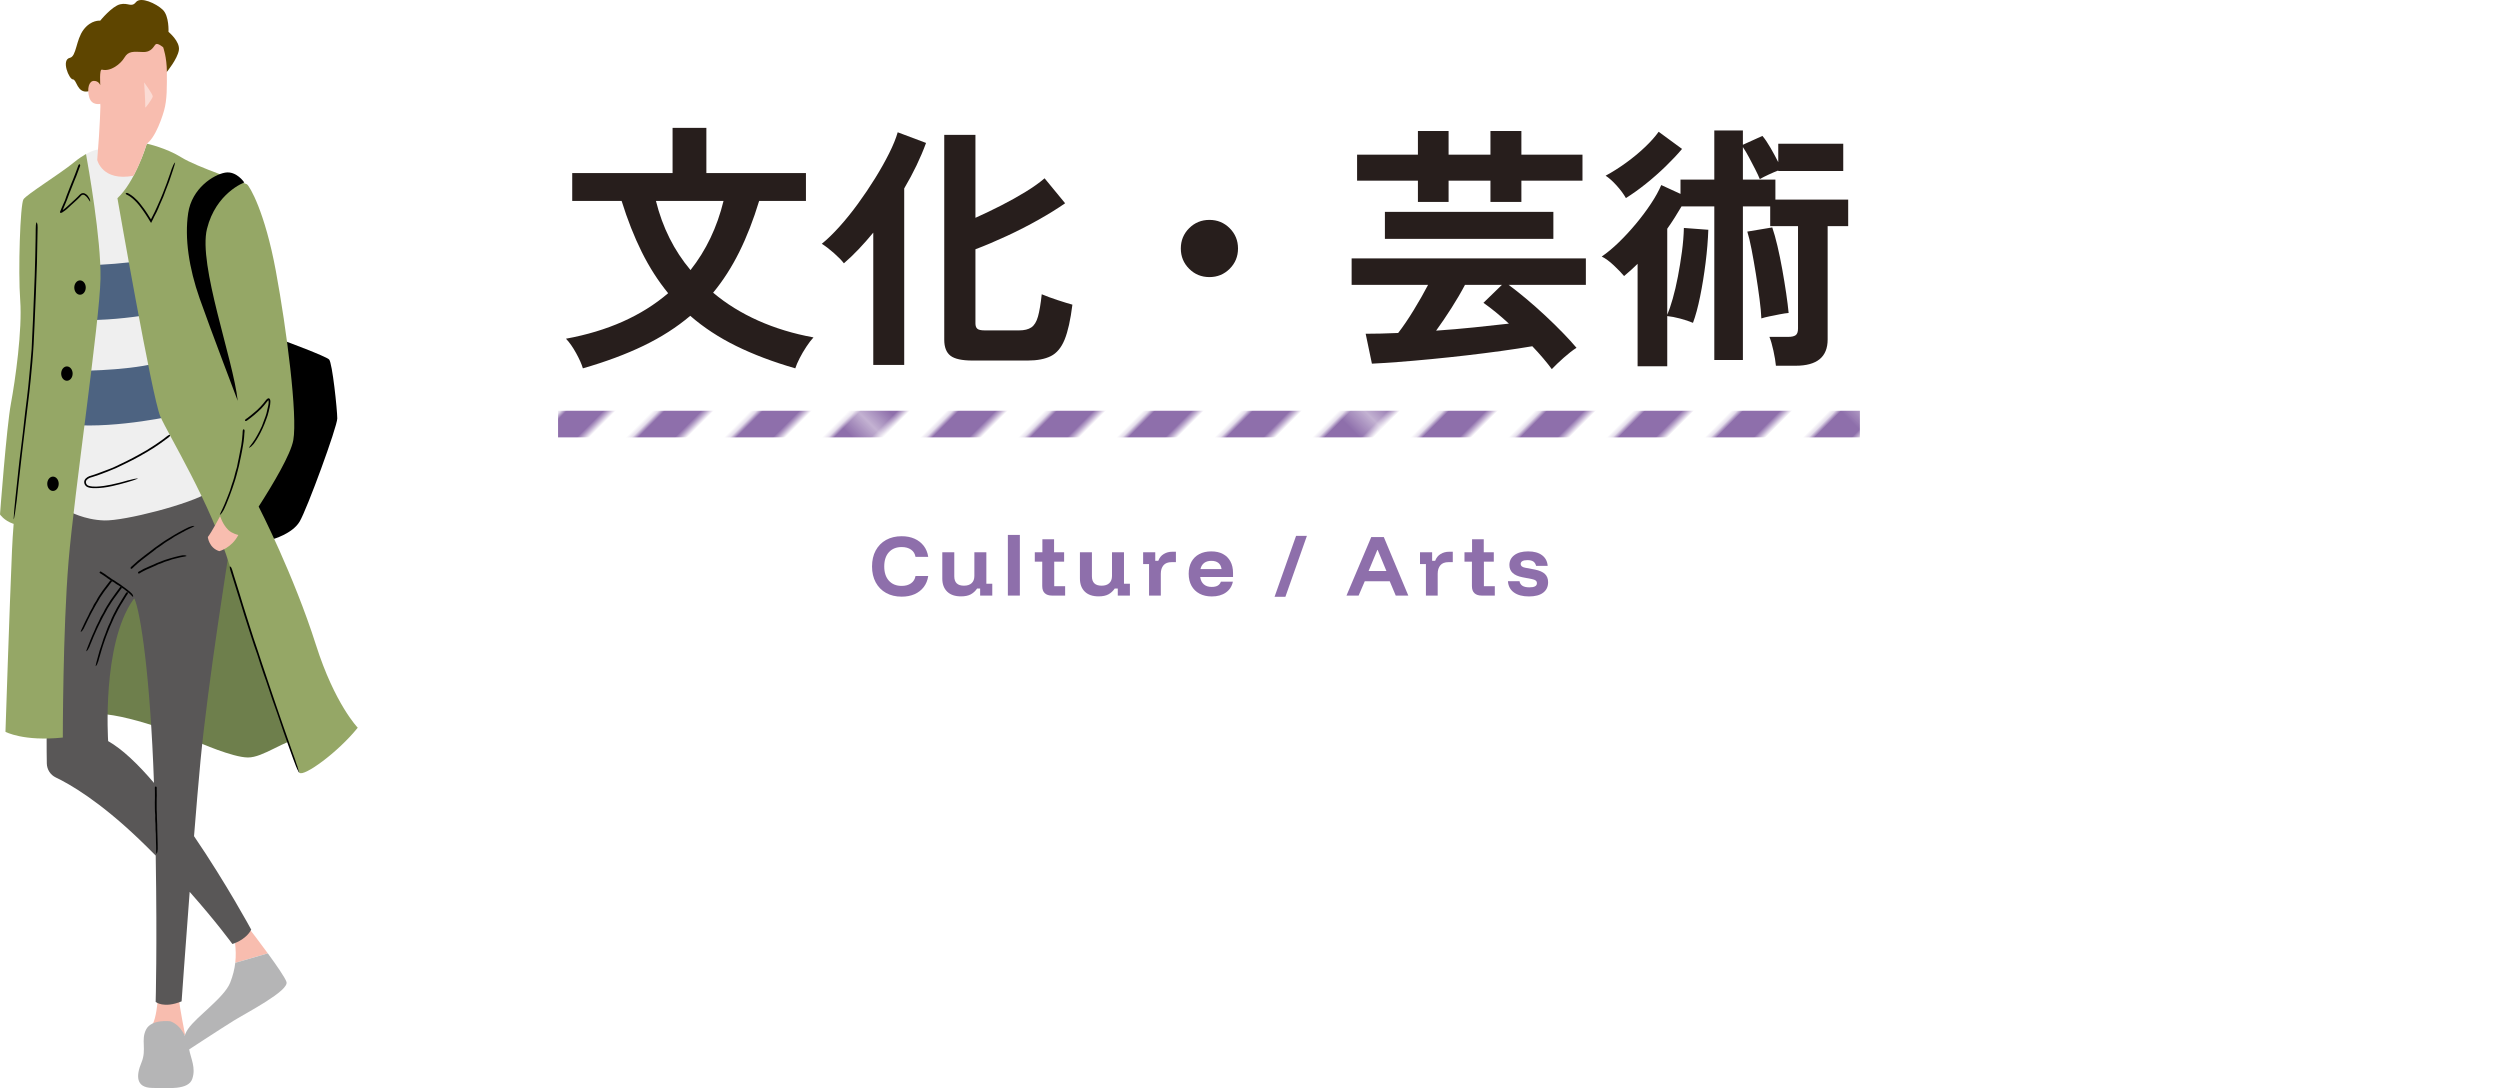 <?xml version="1.0" encoding="UTF-8"?><svg id="_レイヤー_2" xmlns="http://www.w3.org/2000/svg" xmlns:xlink="http://www.w3.org/1999/xlink" viewBox="0 0 576.978 251.15"><defs><style>.cls-1{fill:none;}.cls-2{fill:#95a766;}.cls-3{fill:#5e4500;}.cls-4{fill:#6e7f4c;}.cls-5{fill:#efefef;}.cls-6{fill:#fff;}.cls-7{fill:url(#_新規パターンスウォッチ_3);}.cls-8{fill:#f8bdaf;}.cls-9{fill:#8e6fab;}.cls-10{opacity:.46;}.cls-11{fill:#4d6381;}.cls-12{fill:#b5b5b6;}.cls-13{fill:#595757;}.cls-14{fill:#271e1c;}</style><pattern id="_新規パターンスウォッチ_3" x="0" y="0" width="15.529" height="15.529" patternTransform="translate(-30478.308 29492.638) rotate(45) scale(1 5.175)" patternUnits="userSpaceOnUse" viewBox="0 0 15.529 15.529"><rect class="cls-1" width="15.529" height="15.529"/><rect class="cls-1" width="7.764" height="15.529"/><rect class="cls-9" x="7.764" width="7.764" height="15.529"/></pattern></defs><g id="line"><path class="cls-14" d="M134.523,85.01c-.28-.96-.8-2.13-1.56-3.51-.76-1.38-1.54-2.49-2.34-3.33,9.6-1.76,17.46-5.259,23.58-10.5-2.32-2.84-4.35-6.009-6.09-9.51-1.74-3.5-3.291-7.43-4.65-11.79h-11.4v-6.42h23.16v-10.44h7.8v10.44h22.98v6.42h-10.8c-1.32,4.36-2.85,8.29-4.59,11.79-1.74,3.501-3.75,6.63-6.03,9.39,3.04,2.56,6.51,4.71,10.41,6.45,3.9,1.74,8.149,3.03,12.75,3.87-.52.56-1.071,1.281-1.65,2.16-.581.879-1.101,1.77-1.56,2.67-.46.9-.79,1.67-.99,2.31-5.121-1.48-9.67-3.201-13.65-5.16-3.981-1.959-7.51-4.279-10.59-6.96-3.12,2.64-6.711,4.941-10.77,6.9-4.061,1.96-8.73,3.7-14.01,5.22ZM159.364,62.33c3.6-4.56,6.14-9.879,7.62-15.96h-15.6c1.52,6.12,4.18,11.44,7.981,15.96Z"/><path class="cls-14" d="M201.543,84.23v-30.54c-1.12,1.36-2.25,2.64-3.39,3.84-1.14,1.2-2.271,2.28-3.39,3.24-.52-.68-1.29-1.47-2.31-2.37s-1.95-1.61-2.79-2.13c1.28-1.04,2.64-2.36,4.08-3.96,1.44-1.599,2.859-3.36,4.26-5.28,1.4-1.92,2.72-3.879,3.96-5.88,1.24-2,2.319-3.92,3.24-5.76.919-1.839,1.58-3.459,1.98-4.86l6.54,2.46c-1.24,3.4-2.92,6.9-5.04,10.5v40.74h-7.14ZM224.463,83.21c-2.44,0-4.14-.37-5.1-1.11-.96-.741-1.44-1.97-1.44-3.69V31.13h7.2v19.14c1.96-.879,3.939-1.83,5.94-2.85,2-1.02,3.879-2.07,5.64-3.15,1.76-1.08,3.219-2.12,4.38-3.12l4.74,5.76c-1.721,1.2-3.75,2.46-6.09,3.78-2.34,1.32-4.78,2.571-7.32,3.75-2.541,1.18-4.971,2.211-7.29,3.09v17.1c0,.56.14.97.42,1.23.279.261.86.39,1.74.39h7.92c1.2,0,2.139-.23,2.82-.69.68-.459,1.19-1.29,1.53-2.49.339-1.2.63-2.919.87-5.16,1.04.441,2.26.891,3.66,1.35,1.4.46,2.54.81,3.42,1.05-.44,3.521-1.04,6.21-1.8,8.07-.76,1.86-1.821,3.129-3.18,3.81-1.36.68-3.141,1.02-5.34,1.02h-12.72Z"/><path class="cls-14" d="M279.123,63.95c-1.84,0-3.4-.639-4.68-1.92-1.28-1.28-1.92-2.84-1.92-4.68,0-1.839.64-3.399,1.92-4.68,1.28-1.28,2.84-1.92,4.68-1.92,1.839,0,3.399.64,4.68,1.92,1.279,1.28,1.92,2.841,1.92,4.68,0,1.84-.641,3.4-1.92,4.68-1.281,1.281-2.841,1.92-4.68,1.92Z"/><path class="cls-14" d="M358.143,85.19c-.56-.76-1.221-1.59-1.98-2.49-.76-.9-1.601-1.83-2.52-2.79-2.121.36-4.481.72-7.08,1.08-2.601.36-5.28.699-8.04,1.02-2.76.32-5.49.609-8.19.87-2.7.26-5.231.48-7.59.66-2.361.18-4.401.31-6.12.39l-1.44-6.9c2.199,0,4.7-.06,7.5-.18,1.119-1.44,2.31-3.189,3.57-5.25,1.26-2.06,2.37-4.01,3.33-5.85h-17.64v-6.12h54.06v6.12h-17.82c1.2.88,2.529,1.93,3.99,3.15,1.46,1.221,2.93,2.52,4.41,3.9,1.48,1.38,2.85,2.721,4.11,4.02,1.26,1.3,2.31,2.451,3.15,3.45-.88.56-1.86,1.32-2.94,2.28-1.08.96-2.001,1.839-2.76,2.64ZM327.243,46.61v-4.92h-14.04v-6h14.04v-5.46h7.08v5.46h9.66v-5.46h7.14v5.46h14.1v6h-14.1v4.92h-7.14v-4.92h-9.66v4.92h-7.08ZM319.623,55.13v-6.24h38.88v6.24h-38.88ZM331.443,76.31c2.919-.2,5.84-.45,8.76-.75,2.919-.3,5.6-.59,8.04-.87-1-.92-2.001-1.79-3-2.61-1-.819-1.96-1.55-2.88-2.19l4.26-4.14h-8.52c-.88,1.68-1.92,3.46-3.12,5.34-1.2,1.881-2.38,3.621-3.54,5.22Z"/><path class="cls-14" d="M377.943,84.53v-23.64c-.52.52-1.04,1.011-1.56,1.47-.52.46-1.04.91-1.56,1.35-.561-.68-1.35-1.5-2.37-2.46-1.02-.96-1.95-1.64-2.79-2.04,1.28-.879,2.6-1.98,3.96-3.3,1.359-1.32,2.679-2.75,3.96-4.29,1.28-1.539,2.43-3.08,3.45-4.62,1.02-1.54,1.809-2.97,2.37-4.29l4.44,2.04v-3.3h7.8v-11.34h6.6v3.3l4.5-2.04c.56.64,1.179,1.55,1.86,2.73.68,1.18,1.28,2.29,1.8,3.33v-4.26h15v6.3h-15v-.12c-.64.24-1.371.55-2.19.93-.82.381-1.51.731-2.07,1.05-.24-.6-.591-1.35-1.05-2.25-.46-.9-.94-1.82-1.44-2.76-.5-.939-.97-1.73-1.41-2.37v7.5h7.5v4.62h16.8v6.12h-4.74v26.16c0,4.04-2.46,6.06-7.38,6.06h-4.56c-.081-.921-.27-2.07-.57-3.45-.3-1.38-.61-2.45-.93-3.21h4.32c.8,0,1.38-.129,1.74-.39.36-.26.54-.769.54-1.53v-23.64h-6.42v-4.56h-6.3v35.46h-6.6v-35.46h-7.56c-.52.88-1.05,1.75-1.59,2.61-.54.861-1.11,1.71-1.71,2.55v19.86c.399-.92.819-2.15,1.26-3.69.44-1.54.84-3.249,1.2-5.13.36-1.88.669-3.789.93-5.73.26-1.94.41-3.769.45-5.49l5.64.42c-.081,2.361-.29,4.9-.63,7.62-.34,2.721-.76,5.31-1.26,7.77-.5,2.46-1.05,4.491-1.65,6.09-.84-.36-1.83-.69-2.97-.99-1.14-.3-2.13-.489-2.97-.57v11.58h-6.84ZM375.243,45.71c-.52-.92-1.23-1.88-2.13-2.88-.9-.999-1.75-1.76-2.55-2.28,1.56-.84,3.14-1.839,4.74-3,1.599-1.16,3.06-2.37,4.38-3.63,1.32-1.26,2.36-2.43,3.12-3.51l5.4,3.96c-1.04,1.24-2.291,2.571-3.75,3.99-1.461,1.42-2.991,2.77-4.59,4.05-1.601,1.28-3.141,2.38-4.62,3.3ZM406.503,73.49c-.04-1.16-.18-2.66-.42-4.5-.24-1.839-.52-3.76-.84-5.76-.321-2-.651-3.879-.99-5.64-.34-1.76-.67-3.14-.99-4.14l5.76-.96c.399,1.161.8,2.59,1.2,4.29.399,1.701.769,3.501,1.11,5.4.339,1.9.64,3.73.9,5.49.26,1.76.45,3.28.57,4.56-.52.04-1.191.141-2.01.3-.82.16-1.62.321-2.4.48-.78.16-1.41.321-1.89.48Z"/><path class="cls-9" d="M208.108,137.704c-1.378,0-2.581-.286-3.608-.858-1.028-.572-1.825-1.383-2.392-2.433-.567-1.05-.85-2.275-.85-3.675,0-1.422.283-2.655.85-3.7.566-1.044,1.364-1.853,2.392-2.425s2.231-.858,3.608-.858c1.111,0,2.097.192,2.958.575.861.383,1.566.931,2.117,1.642.55.711.897,1.561,1.042,2.55h-2.934c-.122-.722-.466-1.28-1.033-1.675-.566-.394-1.283-.592-2.15-.592-1.245,0-2.228.395-2.95,1.183-.722.789-1.083,1.889-1.083,3.3,0,1.4.361,2.497,1.083,3.292.722.795,1.706,1.192,2.95,1.192.867,0,1.583-.2,2.15-.6.567-.4.911-.961,1.033-1.683h2.934c-.144.989-.492,1.842-1.042,2.558-.55.717-1.256,1.264-2.117,1.642-.861.378-1.848.567-2.958.567Z"/><path class="cls-9" d="M221.791,137.637c-1.389,0-2.456-.367-3.2-1.1-.745-.733-1.117-1.733-1.117-3v-6.083h2.767v5.55c0,.722.186,1.264.559,1.625.372.361.93.541,1.675.541.767,0,1.358-.194,1.775-.583.417-.389.625-.944.625-1.667v-5.467h2.767v7.267h1.367v2.733h-2.8v-1.633h-.7c-.4.589-.886,1.039-1.458,1.35-.573.311-1.325.467-2.258.467Z"/><path class="cls-9" d="M232.607,137.454v-14h2.767v14h-2.767Z"/><path class="cls-9" d="M242.79,137.454c-.711,0-1.264-.18-1.658-.542-.395-.361-.592-.914-.592-1.658v-5.633h-1.717v-2.167h1.75v-3h2.7v3h2.317v2.167h-2.284v5.667h2.517v2.167h-3.033Z"/><path class="cls-9" d="M253.557,137.637c-1.389,0-2.456-.367-3.2-1.1-.745-.733-1.117-1.733-1.117-3v-6.083h2.767v5.55c0,.722.186,1.264.559,1.625.372.361.93.541,1.675.541.767,0,1.358-.194,1.775-.583.417-.389.625-.944.625-1.667v-5.467h2.767v7.267h1.367v2.733h-2.8v-1.633h-.7c-.4.589-.886,1.039-1.458,1.35-.573.311-1.325.467-2.258.467Z"/><path class="cls-9" d="M265.19,137.454v-7.267h-1.367v-2.733h2.8v1.967h.7c.267-.7.689-1.222,1.267-1.567.578-.344,1.228-.517,1.95-.517h.85v2.4h-.966c-.867,0-1.503.244-1.909.733-.406.489-.608,1.133-.608,1.933v5.05h-2.716Z"/><path class="cls-9" d="M279.656,137.654c-1.078,0-2.017-.214-2.817-.642-.8-.428-1.417-1.033-1.85-1.817-.434-.783-.65-1.708-.65-2.775s.211-1.986.633-2.758c.422-.772,1.025-1.367,1.809-1.783.783-.417,1.708-.625,2.775-.625,1.044,0,1.942.2,2.692.6.75.4,1.325.972,1.725,1.717.4.744.6,1.633.6,2.667v.933h-7.583c.111.745.394,1.311.85,1.7s1.056.583,1.8.583c.589,0,1.055-.1,1.4-.3.344-.2.589-.505.733-.916h2.767c-.222,1.067-.761,1.903-1.617,2.508-.856.606-1.944.908-3.267.908ZM277.056,131.337h4.867c-.089-.633-.334-1.108-.733-1.425s-.939-.475-1.617-.475-1.23.161-1.658.483c-.428.323-.714.795-.858,1.417Z"/><path class="cls-9" d="M294.156,137.737l4.967-14.067h2.5l-4.967,14.067h-2.5Z"/><path class="cls-9" d="M310.757,137.454l5.717-13.5h2.9l5.65,13.5h-2.9l-1.383-3.3h-5.767l-1.417,3.3h-2.8ZM315.857,131.787h4.117l-2.017-4.867h-.083l-2.017,4.867Z"/><path class="cls-9" d="M329.09,137.454v-7.267h-1.367v-2.733h2.8v1.967h.7c.267-.7.689-1.222,1.267-1.567.578-.344,1.228-.517,1.95-.517h.85v2.4h-.966c-.867,0-1.503.244-1.909.733-.406.489-.608,1.133-.608,1.933v5.05h-2.716Z"/><path class="cls-9" d="M341.956,137.454c-.711,0-1.264-.18-1.658-.542-.395-.361-.592-.914-.592-1.658v-5.633h-1.717v-2.167h1.75v-3h2.7v3h2.317v2.167h-2.284v5.667h2.517v2.167h-3.033Z"/><path class="cls-9" d="M352.872,137.654c-1.467,0-2.625-.308-3.475-.925-.85-.617-1.308-1.48-1.375-2.592h2.667c.089.478.319.833.692,1.067.372.233.908.35,1.608.35,1.144,0,1.717-.317,1.717-.95,0-.255-.086-.458-.259-.608-.172-.15-.458-.264-.858-.342l-2.233-.433c-2-.389-3-1.328-3-2.817,0-.955.383-1.719,1.15-2.292s1.828-.858,3.183-.858c1.344,0,2.411.294,3.2.883.789.589,1.222,1.411,1.3,2.467h-2.667c-.123-.467-.339-.805-.65-1.017-.311-.211-.761-.317-1.35-.317-.511,0-.9.075-1.167.225-.267.15-.4.375-.4.675,0,.211.083.389.25.533.167.144.422.25.767.317l2.283.433c1.044.211,1.811.55,2.3,1.017.489.467.733,1.1.733,1.9,0,1.033-.381,1.839-1.142,2.417-.761.578-1.853.867-3.275.867Z"/><rect class="cls-7" x="128.796" y="94.798" width="300.449" height="6.142"/><path class="cls-8" d="M36.367,231.166s-.315,3.908-1.197,5.294l7.563,2.458s-1.323-6.618-1.387-8.13-4.979.378-4.979.378Z"/><path class="cls-12" d="M39.329,235.704s-4.349-.567-5.609,1.891c-1.26,2.458.189,4.601-1.071,7.626-1.26,3.025-1.324,5.798,2.458,5.861,3.782.063,8.383.504,9.265-2.08s-.315-4.601-.756-6.996c-.441-2.395-1.702-5.357-4.286-6.303Z"/><path class="cls-8" d="M54.295,222.209l7.518-2.18c-2.014-2.756-3.97-5.282-3.97-5.282l-3.593,2.931c.173,1.462.228,2.95.045,4.531Z"/><path class="cls-12" d="M54.356,218.786c0-.003-0-.005-0-.008 0.0.003 0.0.005 0.0.008Z"/><path class="cls-12" d="M66.115,226.612c-.326-1.002-2.342-3.901-4.302-6.582l-7.517,2.18c-.166,1.437-.527,2.95-1.179,4.592-1.371,3.451-7.705,7.752-9.691,10.636-1.985,2.884-.52,5.247-.52,5.247,0,0,8.083-5.294,11.061-7.138s12.81-6.902,12.148-8.934Z"/><path class="cls-5" d="M22.564,34.522s-2.017.126-5.42,2.899c-3.404,2.773-1.286,43.64-2.042,44.774l-.954,37.804s8.229,3.339,19.916.835c11.687-2.504,15.622-5.724,15.622-5.724l-17.411-66.305,2.027-11.329-11.737-2.953Z"/><path class="cls-11" d="M16.413,61.266s11.925.119,19.558-1.789c7.632-1.908,4.651,11.985,4.651,11.985,0,0-13.476,3.101-24.209,2.266-10.733-.835,0-12.462,0-12.462Z"/><path class="cls-11" d="M16.592,85.594s11.925.119,19.558-1.789c7.632-1.908,4.651,11.985,4.651,11.985,0,0-13.476,3.101-24.209,2.266-10.733-.835,0-12.462,0-12.462Z"/><path d="M38.292,101.397c-.93.711-1.893,1.382-2.876,2.02-.489.306-.977.613-1.48.897-.58.328-1.142.685-1.73.998-1.106.613-2.23,1.193-3.37,1.738-.688.341-1.379.676-2.078.996-.665.287-1.336.565-2.013.826-.625.248-1.256.484-1.889.71-.502.184-1.01.351-1.523.508-.274.084-.504.127-.717.242-.219.108-.427.242-.577.409-.438.418-.164,1.209.412,1.368,1.086.344,2.377.185,3.572.029,1.087-.16,2.167-.387,3.236-.661.095-.022.223-.051.318-.073.383-.103.77-.193,1.149-.311.487-.146.969-.283,1.453-.373.067-.012.14-.035.209-.057.463-.149.853-.171,1.273-.238.065-.011.109.015.163.024-.068.031-.167.077-.197.091-.345.126-.69.252-.962.351-.426.131-.823.254-1.258.387-1.138.357-2.302.611-3.463.897-.678.17-1.381.268-2.079.367-.766.091-1.539.15-2.318.121-.407-.026-.82-.045-1.227-.197-.418-.121-.794-.526-.869-.972-.096-.37.069-.782.313-1.039.25-.26.551-.433.864-.564.839-.254,1.609-.483,2.39-.807.674-.253.943-.354,1.365-.513.557-.21,1.119-.406,1.664-.645.53-.219,1.032-.495,1.551-.736.569-.273,1.049-.503,1.572-.754,1.035-.514,2.054-1.058,3.063-1.621.511-.291,1.152-.656,1.682-.958.672-.427,1.308-.832,1.952-1.241.577-.404,1.146-.802,1.715-1.201.307-.236.595-.458.929-.715.251-.198.481-.338.69-.361.022-.003.057-.009.056.003-.008.096.009.183-.05.3-.038.076-.191.197-.292.297-.028.022-.026.02-.035.027l-.583.434-.003-.003Z"/><path class="cls-4" d="M70.969,169.652c-5.799,1.387-10.21,5.168-13.74,5.168s-11.471-3.53-11.471-3.53c0,0-14.717-6.271-22.942-6.555l-3.898-35.733,35.24-8.407,16.811,49.056Z"/><path class="cls-13" d="M44.78,192.981c.516-6.419,1.032-12.53,1.482-17.278,1.702-17.963,6.618-48.594,6.618-48.594l-4.601-13.551c-4.286,2.773-19.538,6.681-24.202,6.555-4.664-.126-8.194-2.143-8.194-2.143l-4.223,2.521s-1.128,43.391-.855,55.719c.031,1.382.824,2.629,2.072,3.223,3.156,1.501,9.941,5.373,19.204,14.233,1.336,1.278,2.621,2.546,3.857,3.796.349,21.195-.013,33.768-.013,33.768,0,0,1.828,1.576,5.988-.126,0,0,.832-11.766,1.863-25.27,6.2,6.992,9.86,12.034,9.86,12.034,0,0,3.025-.851,4.349-3.309,0,0-5.749-10.642-13.205-21.578ZM24.959,171.038s-1.512-22.312,5.798-32.648l.24-.278c1.451,3.062,3.688,18.113,4.539,42.577-3.616-4.246-7.258-7.763-10.577-9.65Z"/><path d="M62.901,124.461s4.538-1.229,6.24-4.065c1.702-2.836,8.698-21.933,8.698-23.824s-1.134-12.857-1.891-13.614c-.756-.756-10.21-4.254-10.21-4.254l-14.144,23.825,11.308,21.933Z"/><path class="cls-2" d="M72.922,148.853c-5.134-16.15-13.029-31.552-13.226-31.937,3.338-5.204,7.412-12.056,7.995-15.334,1.008-5.673-1.513-25.463-4.034-39.077-2.521-13.614-6.051-19.601-6.681-19.98-.63-.378-11.534-3.971-15.063-6.176-3.53-2.206-7.894-3.167-7.894-3.167l-.135-.028c-.274.897-2.799,8.9-6.782,12.586,0,0,8.005,46.01,9.895,50.358,1.891,4.349,11.534,19.854,16.072,34.602,4.538,14.748,15.127,46.703,16.072,47.648s8.698-4.538,13.425-10.4c0,0-5.312-5.472-9.643-19.097Z"/><path class="cls-2" d="M19.855,35.568l-.145.063c-.732.419-1.593.996-2.567,1.79-3.404,2.773-10.967,7.437-11.723,8.572-.756,1.135-1.261,16.513-.756,23.32.504,6.807-1.135,18.404-2.143,23.824-1.008,5.42-2.521,25.589-2.521,25.589,0,0,.883,1.387,3.025,2.143l.125.024c-.163,2.078-.293,4.098-.377,6.027-.567,13.046-1.513,41.976-1.513,41.976,0,0,4.16,2.269,13.236,1.323,0,0,0-24.77,1.323-40.653,1.324-15.883,7.185-55.401,7.374-65.233.174-9.048-2.855-26.104-3.339-28.766Z"/><path d="M36.162,182.104c.008.505.016.986.024,1.517-.005.156-.018.544-.025.748-.002.343-.003.589-.004.863.001.56.002,1.132.003,1.639.013.249.036.72.05.995.005.343.01.622.015.94.01.263.019.521.032.871.024.461.047.921.034,1.384-.008.306.016.613.025.92.015.54.03,1.078.044,1.613.013.485.025.966.037,1.443-.001.033-.003.11-.004.142.002.177.004.308.007.519.01.222.009.44-.051.653-.008.029-.008.063-.007.094.007.212-.102.376-.167.557-.01.028-.048.043-.073.063-.009-.031-.022-.062-.025-.093-.013-.172-.027-.353-.034-.443-.003-.205-.004-.344-.007-.569-.022-.515.013-1.029-.036-1.545-.028-.301-.014-.606-.018-.91-.004-.327-.008-.615-.013-.996-.017-.258-.05-.779-.067-1.04-.002-.309-.003-.571-.005-.834-.006-.363-.013-.726-.061-1.088-.028-.208-.021-.422-.021-.634 0-.259.021-.518.013-.776-.011-.134-.048-.572-.062-.745-.008-.353-.012-.507-.018-.758-.004-.495-.009-.964-.014-1.507.005-.202.016-.608.023-.842 0-.383.001-.686.001-1.006-.003-.317-.005-.613-.008-.91-.005-.161-.008-.28-.015-.509-.008-.139.018-.256.125-.338.011-.009.027-.023.036-.02.072.026.152.04.21.089.038.032.043.116.062.176l.001.019-.002.314-.005 0Z"/><path class="cls-3" d="M38.51,16.59s2.458-2.994,2.773-5.011c.315-2.017-2.395-4.223-2.395-4.223,0,0,.189-3.656-1.324-5.105-1.513-1.45-5.105-3.088-6.177-1.765-1.071,1.323-1.765.063-3.656.504-1.891.441-4.601,3.782-4.601,3.782,0,0-2.08-.252-3.845,2.08-1.765,2.332-1.635,6.17-3.151,6.492-2.08.441-.189,4.979.693,4.979s.945,3.214,3.466,2.773l18.215-4.506Z"/><path class="cls-8" d="M33.909,33.072s-1.097,3.721-3.031,7.394l-.061.097c-7.224,1.375-8.379-3.647-8.379-3.647.662-7.847.756-12.952.756-12.952,0,0,4.489-3.275,7.708.66l3.006,8.447Z"/><path class="cls-8" d="M23.525,16.07c-.64-.168-.378,3.592-.378,3.592,0,0-.331-.993-1.465-.993s-1.654,1.749-1.087,3.782,2.6,1.513,2.6,1.513c0,0,.378,2.364,1.418,3.876,1.04,1.513,5.767,5.862,8.131,5.767,2.363-.095,4.349-5.389,5.105-8.036.756-2.647.662-5.673.662-8.981s-.851-5.673-.851-5.673c0,0-1.229-1.04-1.702-.709s-.851,1.891-3.025,1.796c-2.175-.095-3.309-.236-4.207,1.276-.898,1.513-3.214,3.309-5.2,2.789Z"/><path d="M8.654,53.983c-.042,2.236-.083,4.466-.125,6.708-.038,1.055-.08,2.225-.118,3.301-.045,1.288-.088,2.546-.133,3.814-.103,2.418-.205,4.838-.308,7.243-.068,1.438-.139,2.954-.206,4.401-.075,1.384-.188,2.767-.3,4.15-.119,1.273-.238,2.543-.359,3.841-.203,2.031-.43,4.056-.694,6.083-.166,1.381-.324,2.697-.485,4.04l-.849,7.083-.72,6.339c-.024.201-.05.422-.074.624-.081.761-.162,1.51-.244,2.279-.095.974-.196,1.934-.346,2.863-.025.212-.035.298-.048.413-.086.931-.255,1.643-.394,2.437-.021.123-.065.183-.099.272.004-.141.01-.327.013-.413.05-.668.099-1.335.145-1.954.082-.838.162-1.663.244-2.505.242-2.271.463-4.331.727-6.802.13-1.326.307-2.666.469-3.999.179-1.457.357-2.906.537-4.375.167-1.485.347-3.091.514-4.578.151-1.227.301-2.443.451-3.659.19-1.597.371-3.191.5-4.791.101-1.081.176-1.883.261-2.791.116-1.137.207-2.277.292-3.416.045-1.028.099-2.248.146-3.297.054-1.142.106-2.233.159-3.35.088-2.22.175-4.432.264-6.662.047-1.206.097-2.5.144-3.72.041-1.495.082-2.968.122-4.445.027-1.345.053-2.685.08-4.025.008-.749.017-1.487.025-2.254.003-.614.035-1.128.147-1.469.012-.036.028-.096.037-.08.07.127.15.206.204.432.036.149.036.519.051.79-0.0.047-.001.058-.001.084l-.026,1.387-.005.001Z"/><path d="M18.316,38.752c-.238.643-.469,1.268-.714,1.93-.095.227-.278.667-.39.936-.161.407-.291.736-.43,1.088-.277.698-.559,1.406-.821,2.066-.131.355-.329.893-.468,1.268-.171.414-.323.784-.487,1.181-.146.338-.288.67-.462,1.074-.071.163-.035.088-.054.135-.002.011-.02.041.01.031l.047-.029.037-.023c.054-.039.111-.08.174-.126.33-.242.635-.524.946-.796.545-.478,1.081-.969,1.608-1.468l.699-.676c.25-.215.385-.475.798-.701.079-.04.162-.062.254-.065.328-.038.618.108.825.261.277.2.48.451.609.727.018.038.046.076.071.112.173.242.194.497.25.745.008.039-.016.074-.027.109-.025-.032-.056-.063-.078-.098-.103-.168-.216-.33-.328-.49-.143-.206-.286-.415-.464-.585-.233-.228-.515-.45-.804-.418-.289.011-.497.33-.745.583-.277.305-.591.576-.894.857-.332.3-.641.58-1.005.908-.347.32-.683.653-1.043.962-.311.254-.512.433-1.089.795-.152.072-.273.11-.367.089-.141-.035-.136-.164-.119-.255.024-.116.143-.33.211-.497.095-.211.108-.26.163-.401.108-.278.227-.535.345-.796.142-.319.297-.633.427-.958.071-.205.247-.715.33-.956.152-.394.247-.64.37-.958.245-.629.483-1.24.742-1.903.117-.282.308-.744.436-1.054.179-.461.333-.859.493-1.271.148-.395.291-.774.433-1.155.075-.211.138-.388.231-.651.059-.178.139-.317.277-.379.014-.007.035-.019.043-.011.054.061.121.111.151.195.02.056-.016.163-.027.248-.009.025-.009.024-.009.024l-.153.397-.004-.001Z"/><path d="M29.949,44.825c.681.409,1.26.932,1.796,1.487.264.274.494.575.73.87.271.341.537.686.791,1.039.479.672.929,1.363,1.354,2.067.337.461.124.454.438-.1.22-.436.42-.834.633-1.254.174-.377.344-.746.545-1.183.308-.696.503-1.139.837-1.893.192-.415.357-.845.525-1.272.302-.745.589-1.496.865-2.252.24-.681.478-1.359.716-2.035.02-.053.054-.146.074-.199.082-.248.154-.465.244-.736.099-.316.204-.625.355-.911.021-.039.036-.087.049-.132.089-.304.268-.506.412-.747.022-.037.066-.047.099-.07-.006.047-.007.094-.019.14-.063.241-.127.487-.169.644-.088.282-.163.521-.255.816-.249.748-.353,1.059-.735,2.204-.124.436-.309.858-.467,1.286-.18.462-.349.898-.543,1.396-.153.409-.395,1.054-.55,1.466-.178.403-.342.774-.506,1.147-.22.501-.448.996-.639,1.509-.114.293-.259.582-.402.866-.164.311-.383.728-.543,1.035-.189.369-.228.546-.655,1.333-.023.032-.044.105-.068.103l-.074-.115c-.051-.08-.1-.157-.148-.233-.091-.147-.177-.287-.265-.429l-.294-.483c-.398-.634-.819-1.252-1.254-1.859-.255-.328-.481-.681-.752-.997-.313-.385-.647-.756-1.005-1.097-.318-.316-.663-.601-1.025-.856-.204-.139-.415-.273-.637-.369-.181-.082-.317-.16-.399-.288-.008-.013-.024-.032-.018-.041.053-.062.103-.134.2-.163.066-.021.196.025.294.048.028.011.023.009.029.012.151.074.298.153.437.24l-.002.004Z"/><path d="M56.378,42.116s-6.523,2.363-8.603,10.683c-2.08,8.32,6.051,30.064,7.09,39.707,0,0-6.334-16.639-8.792-23.635-2.458-6.996-3.498-13.897-2.647-19.665s5.862-8.887,8.509-9.36c2.647-.473,4.443,2.269,4.443,2.269Z"/><path d="M23.453,132.017c.265.167.497.313.796.501.129.085.245.19.37.281.196.136.306.213.439.306.293.203.602.417.836.578.171.115.357.206.532.316.198.136.314.216.48.33.122.08.246.16.454.295.244.151.487.304.706.491.145.124.313.217.467.332.271.203.54.404.806.603.24.181.472.375.702.571.011.011.052.052.063.063.084.08.119.113.239.226.104.094.206.189.252.333.006.02.02.036.034.051.093.099.079.251.101.377.003.02-.021.05-.032.076-.019-.009-.041-.015-.056-.028-.068-.06-.137-.118-.199-.182-.076-.085-.149-.175-.238-.25-.232-.211-.442-.452-.71-.627-.153-.105-.292-.232-.436-.351-.158-.13-.313-.264-.482-.38-.115-.073-.424-.27-.543-.346-.142-.095-.272-.209-.41-.31-.181-.132-.366-.259-.573-.353-.119-.054-.221-.139-.327-.215-.129-.094-.247-.205-.381-.292-.129-.084-.277-.139-.409-.217-.135-.079-.263-.168-.392-.256-.248-.167-.466-.314-.772-.52-.082-.061-.31-.233-.417-.313-.217-.147-.359-.243-.514-.348-.174-.113-.323-.208-.473-.305-.08-.047-.118-.07-.271-.16-.076-.041-.122-.101-.107-.219.002-.012.003-.03.009-.037.052-.052.103-.115.16-.147.037-.021.084.003.126.007l.01.006.162.108-.002.004Z"/><path d="M30.521,130.607c.423-.4.85-.793,1.294-1.169.22-.183.449-.354.676-.528.3-.237.527-.417.776-.614.509-.384,1.027-.776,1.498-1.132.238-.185.643-.501.9-.701.287-.216.584-.418.881-.619.252-.178.498-.353.815-.577.436-.3.871-.6,1.329-.867.307-.17.599-.368.898-.553.52-.332,1.064-.625,1.597-.936.475-.281.972-.523,1.458-.786.036-.017.113-.053.148-.07.181-.09.325-.161.533-.264.227-.115.456-.218.703-.265.034-.007.069-.023.101-.039.218-.107.434-.086.65-.113.033-.004.064.024.096.037-.029.022-.055.049-.086.067-.171.092-.349.189-.445.24-.208.098-.363.171-.587.275-.529.255-1.063.499-1.568.803-.295.176-.611.323-.911.495-.327.182-.623.347-.992.553-.256.169-.732.483-.992.654-.295.179-.552.336-.811.494-.347.225-.698.445-1.017.711-.182.154-.389.283-.591.416-.245.163-.505.305-.74.483-.129.104-.501.408-.66.537-.301.228-.459.348-.688.521-.448.345-.877.675-1.359,1.046-.192.147-.544.416-.762.582-.327.273-.596.498-.878.734-.266.238-.518.464-.771.691-.133.129-.237.23-.416.403-.108.114-.222.186-.36.173-.015-.001-.037-.001-.041-.011-.028-.073-.071-.144-.07-.226.001-.054.067-.124.105-.187.017-.017.015-.016.015-.016l.266-.245.003.003Z"/><path d="M32.165,131.855c.338-.201.678-.397,1.027-.574.173-.086.353-.156.531-.232.256-.117.418-.191.607-.277.402-.172.819-.351,1.163-.497.153-.071.518-.241.697-.324.222-.097.45-.177.677-.261.179-.071.356-.141.625-.248.333-.128.665-.258,1.011-.347.23-.055.452-.141.679-.212.395-.131.8-.228,1.2-.341.358-.102.724-.174,1.085-.261.022-.004.088-.014.109-.017.137-.027.216-.042.394-.077.168-.036.335-.061.508-.028.024.004.049 0.0.073-.004.16-.032.303.056.451.099.023.007.04.043.059.065-.022.012-.043.029-.067.035-.13.034-.271.07-.329.086-.162.028-.244.042-.429.073-.386.075-.778.127-1.155.248-.22.07-.452.103-.676.164-.24.061-.434.111-.738.188-.17.062-.576.209-.749.272-.239.071-.424.126-.61.181-.263.089-.527.174-.774.306-.141.078-.297.125-.45.178-.186.065-.382.106-.562.186-.175.074-.337.179-.509.259-.284.124-.355.155-.53.231-.342.151-.654.289-1.05.465-.127.054-.434.184-.591.251-.277.137-.474.235-.687.34-.217.119-.412.226-.608.334-.113.064-.222.132-.329.204-.086.06-.175.083-.283.024-.011-.006-.029-.014-.032-.023-.021-.071-.054-.146-.05-.216.002-.045.056-.084.087-.125l.013-.008.213-.121.003.004Z"/><path d="M25.594,134.488c-.269.358-.522.695-.808,1.076-.081.101-.304.381-.415.519-.156.203-.304.412-.45.622-.283.396-.556.799-.821,1.207-.104.183-.322.564-.44.771-.161.268-.285.474-.432.717-.131.223-.26.448-.377.678-.187.366-.384.726-.594,1.08-.141.233-.255.483-.382.725-.216.43-.432.858-.645,1.283-.186.39-.37.777-.553,1.159-.013.024-.048.088-.061.111-.07.137-.137.276-.197.417-.076.182-.162.356-.299.502-.018.02-.031.047-.043.073-.076.173-.238.26-.368.379-.02.018-.06.015-.092.021.004-.029.004-.059.014-.085.055-.145.114-.3.141-.371.079-.17.127-.273.215-.462.177-.427.419-.822.586-1.254.099-.252.231-.492.358-.732.135-.259.249-.48.412-.792.094-.202.299-.641.395-.847.139-.247.252-.449.365-.652.162-.283.322-.566.446-.87.07-.175.178-.335.279-.496.123-.197.263-.384.378-.585.052-.1.24-.462.31-.596.112-.197.233-.39.359-.579.246-.379.493-.756.755-1.124.143-.207.308-.399.459-.601.21-.282.37-.496.54-.724.175-.228.336-.438.498-.649.087-.114.146-.192.278-.365.074-.101.163-.166.291-.15.013.002.033.003.038.011.038.066.089.129.105.2.01.047-.034.106-.053.159l-.01.013-.178.212-.004-.003Z"/><path d="M27.796,136.097c-.322.444-.63.869-.965,1.332-.106.142-.352.47-.487.65-.206.303-.36.528-.528.776-.331.494-.65.996-.957,1.506-.185.311-.338.639-.514.955-.179.322-.329.593-.497.894-.147.28-.301.557-.433.844-.212.456-.436.903-.671,1.348-.156.294-.284.604-.426.906-.237.537-.474,1.072-.71,1.605-.2.487-.398.972-.595,1.452-.016.033-.05.108-.065.14-.076.172-.147.346-.209.524-.08.227-.169.447-.311.641-.019.027-.033.061-.044.093-.079.216-.247.344-.382.506-.021.025-.063.027-.095.039.004-.035.005-.07.015-.103.057-.178.116-.364.148-.462.08-.207.138-.357.224-.581.182-.534.443-1.036.623-1.573.107-.313.246-.617.387-.918.148-.327.281-.621.45-.994.113-.268.329-.781.443-1.052.128-.276.268-.547.409-.817.182-.354.363-.708.507-1.082.083-.215.208-.415.321-.617.121-.207.312-.532.43-.734.069-.139.279-.56.365-.734.128-.246.272-.484.418-.72.284-.473.576-.941.882-1.4.167-.259.362-.499.537-.752.239-.337.434-.612.639-.9.205-.278.399-.54.593-.804.107-.144.189-.254.334-.45.09-.124.192-.207.33-.205.014 0.0.036-.001.041.008.035.07.085.135.095.213.007.052-.046.124-.073.187-.013.017-.013.016-.013.016l-.213.264-.004-.003Z"/><path d="M29.233,137.397c-.324.508-.633,1.026-.94,1.546-.108.173-.34.544-.473.757-.195.343-.345.609-.509.898-.314.574-.623,1.149-.908,1.738-.179.355-.315.73-.477,1.092-.164.365-.305.68-.461,1.026-.123.3-.243.593-.396.964-.188.519-.38,1.035-.601,1.542-.138.339-.246.691-.368,1.037-.224.603-.402,1.221-.603,1.831-.182.546-.321,1.104-.484,1.655-.013.04-.041.122-.054.161-.061.197-.123.395-.166.597-.059.258-.128.509-.252.74-.017.032-.027.071-.036.107-.059.246-.216.41-.336.605-.019.03-.06.038-.091.057.001-.038-.002-.076.005-.114.04-.2.082-.407.105-.522.06-.234.107-.413.171-.663.13-.607.359-1.186.492-1.794.077-.355.201-.702.321-1.047.125-.375.239-.718.379-1.138.1-.314.28-.879.381-1.195.106-.317.238-.626.365-.935.164-.406.32-.814.45-1.234.077-.24.189-.474.293-.707.115-.244.287-.607.4-.845.066-.168.251-.633.332-.838.116-.282.26-.552.394-.826.264-.546.549-1.081.837-1.615.133-.224.369-.622.519-.873.229-.384.42-.706.62-1.042.199-.321.388-.627.577-.934.105-.168.189-.302.326-.522.088-.143.189-.245.332-.261.015-.002.037-.006.042.003.039.07.093.132.106.214.009.054-.043.139-.068.209-.013.02-.012.019-.012.019l-.209.309-.004-.002Z"/><path d="M57.068,96.499c.519-.378,1.016-.786,1.503-1.205.172-.145.518-.439.725-.614.27-.246.528-.507.782-.77.487-.506.906-1.034,1.346-1.607.085-.086.133-.169.262-.256.102-.09.293-.169.446-.097.301.238.249.554.272.753-.004.426-.08.83-.155,1.232-.077.371-.157.741-.251,1.106-.144.582-.316,1.155-.539,1.712-.18.471-.287.754-.424,1.114-.261.646-.548,1.282-.864,1.905-.283.556-.581,1.107-.912,1.637-.026.039-.077.115-.103.154-.127.19-.232.348-.374.561-.162.239-.327.472-.549.651-.03.025-.057.059-.081.092-.161.224-.392.311-.59.448-.031.021-.072.01-.108.014.019-.036.035-.074.058-.107.128-.172.26-.35.337-.454.142-.195.304-.377.436-.58.373-.54.761-1.075,1.054-1.668.3-.559.385-.718.55-1.025.195-.377.386-.758.551-1.148.175-.408.313-.831.467-1.247.133-.357.252-.676.372-.997.146-.44.287-.883.362-1.34.045-.262.119-.523.178-.784.072-.318.155-.637.179-.956.014-.153.011-.308-.007-.449-.014-.166-.058-.238-.053-.208.074-.07-.211.183-.385.437-.39.53-.817,1.03-1.269,1.503-.253.264-.528.504-.797.751-.324.29-.647.581-.984.856-.303.251-.612.494-.927.73-.172.128-.312.232-.531.395-.144.108-.287.17-.43.134-.015-.004-.038-.007-.039-.018-.007-.08-.033-.16-.011-.242.014-.054.1-.117.153-.176.02-.015.019-.014.019-.014l.328-.224.003.004Z"/><path d="M19.791,66.366c0,.914-.593,1.655-1.324,1.655s-1.323-.741-1.323-1.655.593-1.654,1.323-1.654,1.324.741,1.324,1.654Z"/><path d="M16.765,86.219c0,.914-.593,1.655-1.324,1.655s-1.323-.741-1.323-1.655.593-1.654,1.323-1.654,1.324.741,1.324,1.654Z"/><path d="M13.551,111.651c0,.914-.593,1.654-1.323,1.654s-1.324-.741-1.324-1.654.593-1.655,1.324-1.655,1.323.741,1.323,1.655Z"/><g class="cls-10"><path class="cls-6" d="M33.261,19s.307,4.489.265,5.783c-.01.319,1.71-2.092,1.732-2.53.023-.48-1.997-3.253-1.997-3.253Z"/></g><path d="M53.883,132.509c.489,1.558.976,3.108,1.468,4.674.215.714.473,1.57.697,2.31.285.909.557,1.778.834,2.659.537,1.686,1.076,3.376,1.607,5.045.332.98.696,2.057,1.031,3.047.319.97.631,1.922.947,2.885.297.88.592,1.756.899,2.667.487,1.409.97,2.816,1.425,4.238.335.984.639,1.881.957,2.814l1.698,4.927,1.547,4.396c.046.136.101.298.147.435.19.526.374,1.038.567,1.574.245.672.496,1.329.677,1.993.026.091.063.193.099.287.273.622.32,1.174.557,1.712.035.086.029.153.045.232-.059-.09-.141-.216-.171-.263-.266-.44-.407-.876-.61-1.319-.219-.578-.431-1.137-.653-1.722-.566-1.573-1.038-2.886-1.692-4.704-.345-.911-.645-1.852-.966-2.779-.345-1.015-.687-2.018-1.038-3.049-.357-1.007-.767-2.164-1.124-3.173-.286-.863-.567-1.71-.848-2.558-.371-1.115-.744-2.228-1.153-3.328-.234-.633-.443-1.294-.653-1.945-.247-.777-.514-1.618-.76-2.39-.236-.675-.553-1.579-.798-2.278-.266-.811-.51-1.554-.764-2.33-.496-1.545-.989-3.082-1.489-4.642-.252-.825-.538-1.761-.795-2.602-.328-1.052-.647-2.074-.968-3.103-.293-.941-.585-1.875-.876-2.809-.164-.521-.323-1.026-.495-1.572-.138-.427-.223-.794-.194-1.065.003-.029.005-.075.017-.067.095.067.189.098.292.239.068.092.151.349.228.533.012.039.013.042.018.058l.293.97-.004.002Z"/><path d="M56.409,99.882c-.036.675-.083,1.349-.18,2.017-.037.237-.11.703-.154.985-.076.425-.138.766-.204,1.132-.114.72-.292,1.426-.435,2.139-.075.361-.19.916-.269,1.298-.094.406-.197.811-.313,1.212-.093.353-.184.699-.296,1.122-.164.592-.331,1.183-.54,1.763-.144.381-.259.775-.388,1.163-.24.675-.474,1.353-.738,2.018-.227.6-.473,1.192-.721,1.783-.021.044-.061.127-.083.171-.095.213-.175.393-.281.631-.119.27-.244.534-.423.763-.025.032-.044.072-.062.109-.119.256-.316.403-.486.586-.027.028-.069.028-.104.04.012-.04.019-.082.036-.119.089-.203.18-.412.235-.537.113-.237.204-.429.324-.68.274-.624.586-1.232.812-1.879.24-.601.313-.782.448-1.119.167-.407.325-.818.471-1.233.156-.433.272-.879.412-1.317.127-.372.24-.707.355-1.045.14-.46.294-.916.381-1.39.051-.272.137-.542.216-.811.098-.328.214-.651.287-.985.039-.205.139-.727.186-.97.086-.406.139-.654.209-.98.14-.649.273-1.299.379-1.954.056-.29.149-.772.21-1.092.063-.479.116-.89.172-1.317.059-.397.08-.797.108-1.197.012-.218.022-.399.037-.672.007-.183.044-.335.159-.433.012-.01.029-.028.038-.023.069.041.147.067.2.137.035.046.031.158.044.24-.001.026-.001.025-.001.025l-.035.418h-.005Z"/><path class="cls-8" d="M55.007,123.469c-1.56,3.025-4.396,3.734-4.396,3.734-2.411-.756-2.647-3.262-2.647-3.262.898-1.134,2.836-4.822,2.836-4.822,0,0,.593,1.951,1.909,3.209.879.841,2.298,1.139,2.298,1.139Z"/></g></svg>